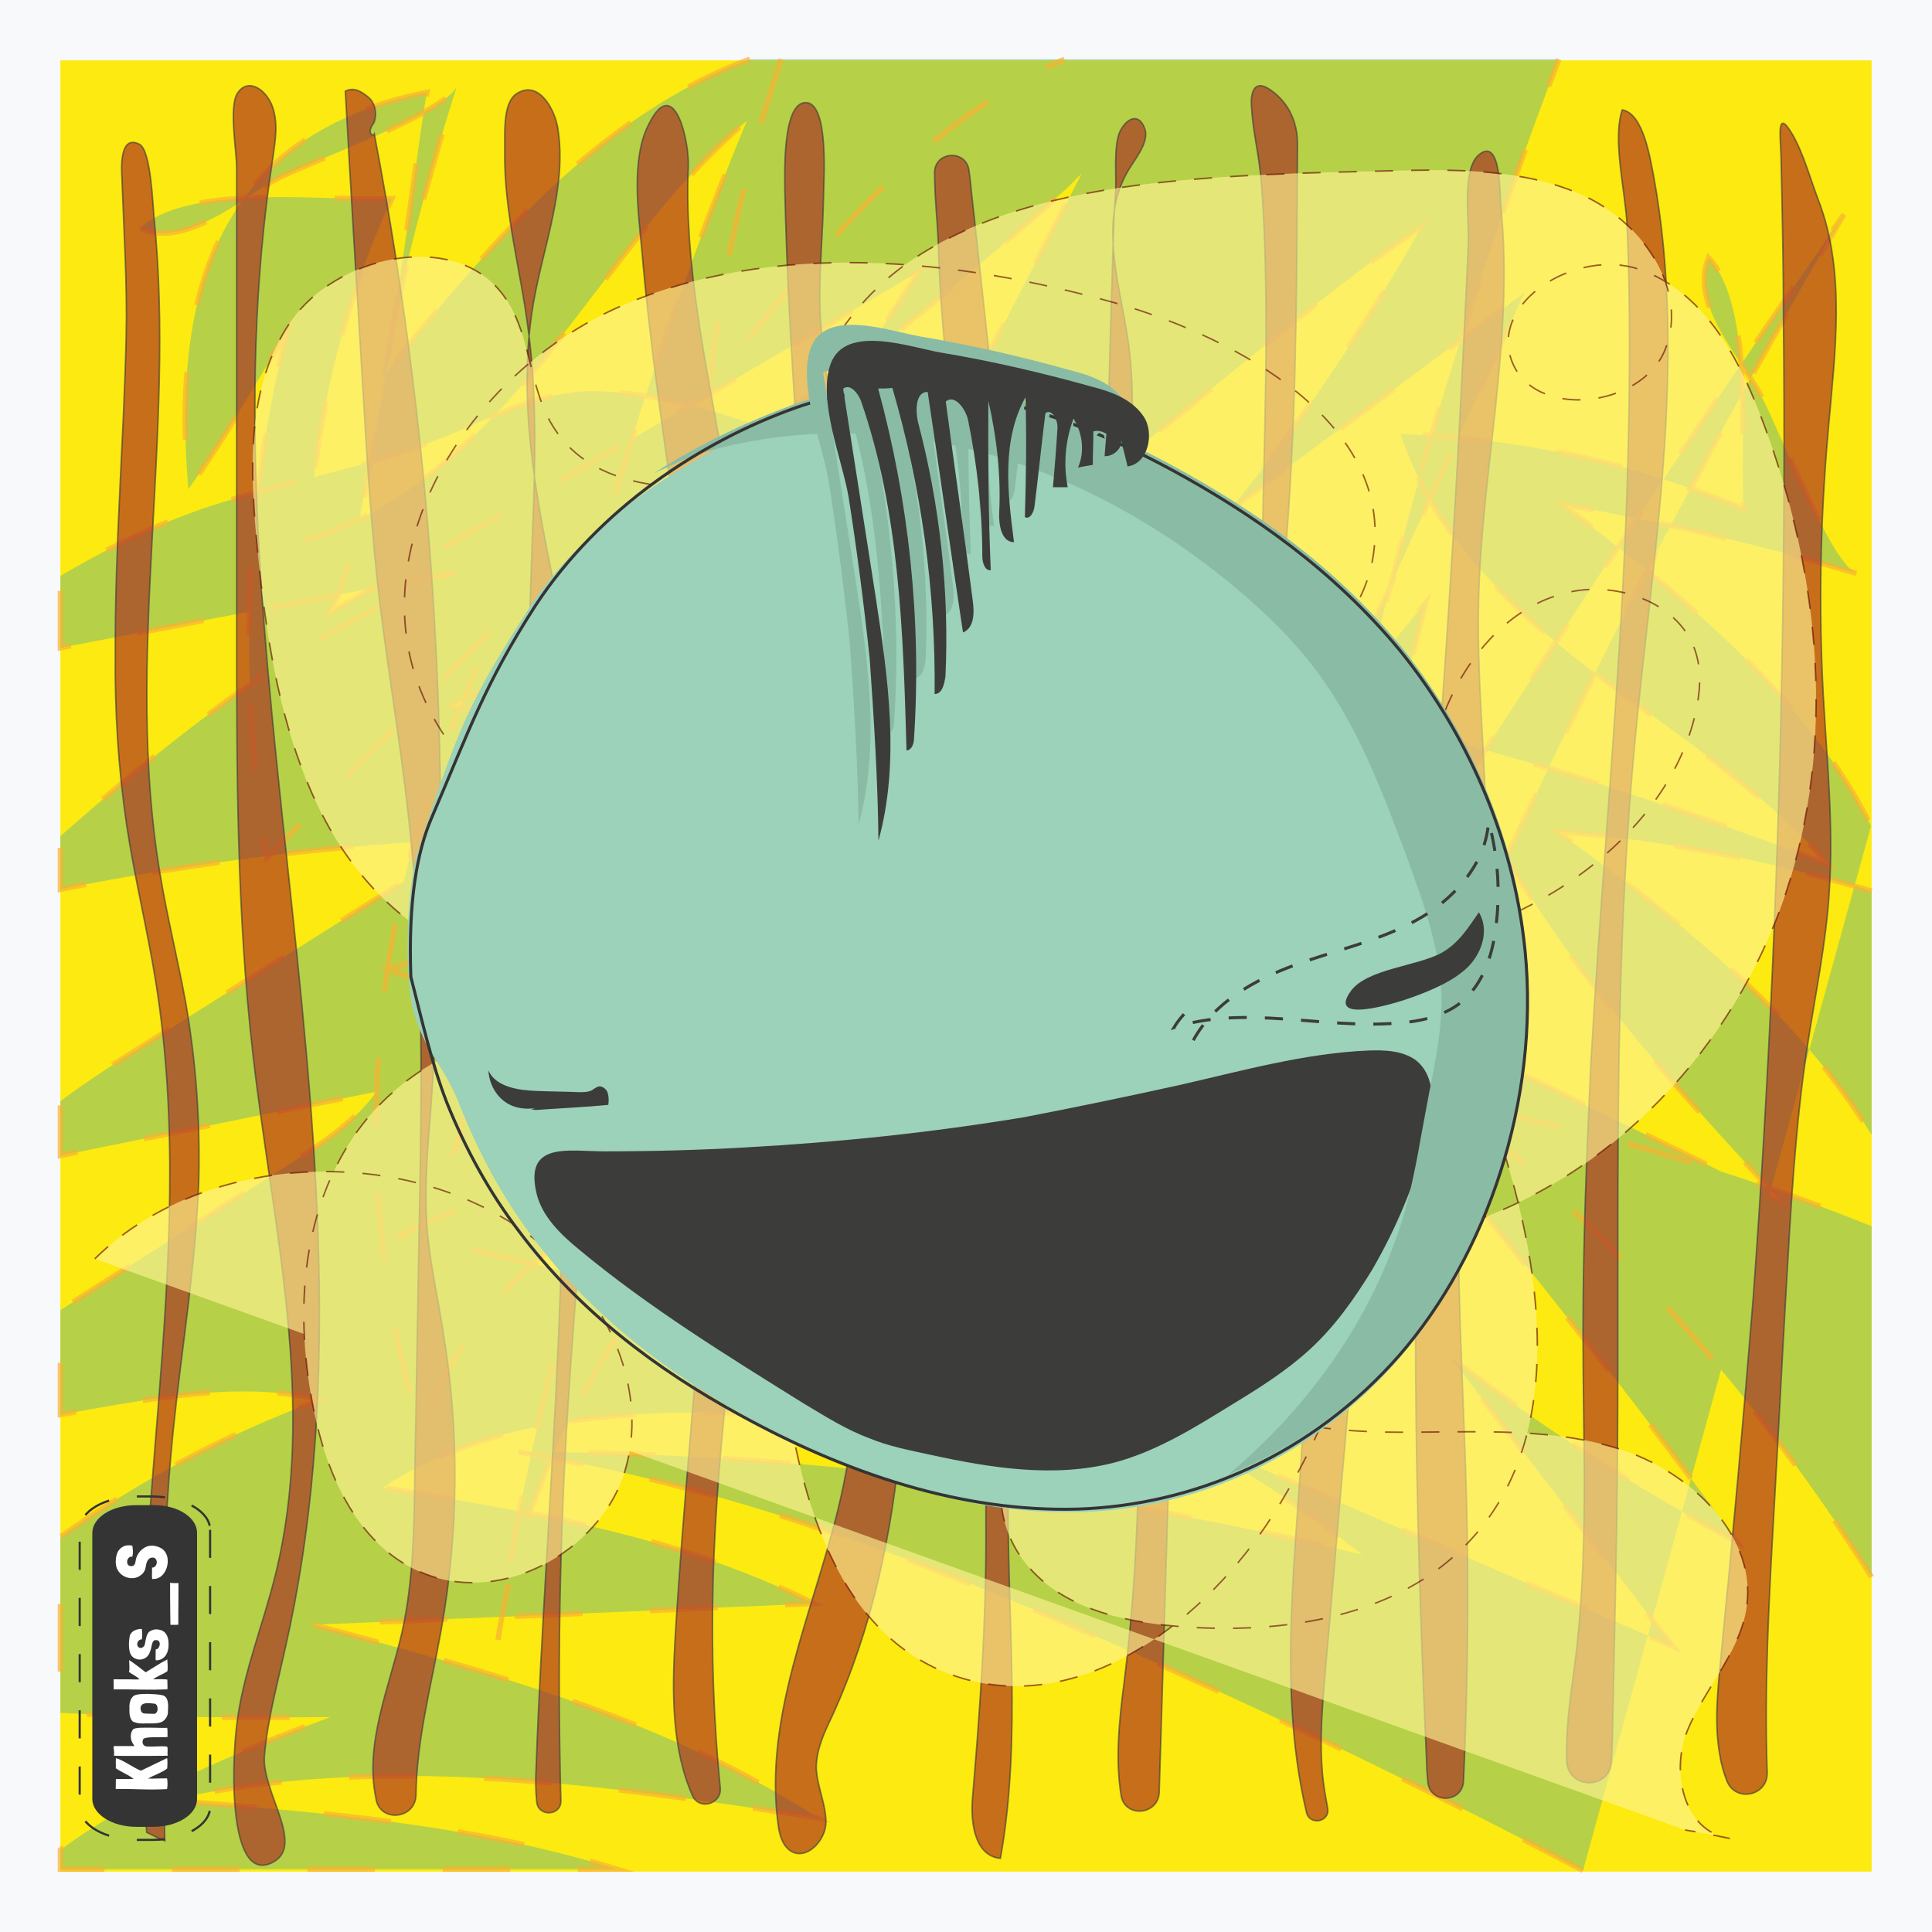 <svg xmlns="http://www.w3.org/2000/svg" version="1.1" xmlns:xlink="http://www.w3.org/1999/xlink"
    xmlns:svgjs="http://svgjs.dev/svgjs" width="640" height="640">
    <g id="feeler">
        <style type="text/css" id="style2-feeler">
            .st0-feeler {
                fill: #F8F9FA;
            }

            .st1-feeler {
                fill: none;
            }

            .st2-feeler {
                fill: #FCEA10;
            }

            .st3-feeler {
                fill: #71B97E;
                fill-opacity: 0.5;
                stroke: #F9B233;
                stroke-width: 1.764;
                stroke-miterlimit: 8;
                stroke-opacity: 0.7;
                stroke-dasharray: 22.405, 22.403;
            }

            .st4-feeler {
                opacity: 0.63;
                fill: #A82622;
                stroke: #3C3C3B;
                stroke-width: 0.5;
                stroke-miterlimit: 8;
                enable-background: new;
            }

            .st5-feeler {
                opacity: 0.63;
                fill: #FFF596;
                stroke: #620B00;
                stroke-width: 0.5;
                stroke-miterlimit: 8;
                stroke-dasharray: 6, 6;
                enable-background: new;
            }

            .st6-feeler {
                fill: #9CD1BA;
            }

            .st7-feeler {
                fill: #3C3C3B;
            }

            .st8-feeler {
                fill: #343434;
                stroke: #343434;
                stroke-width: 0.396;
                stroke-miterlimit: 8;
                stroke-dasharray: 8.467, 8.467;
            }

            .st9-feeler {
                fill: none;
                stroke: #343434;
                stroke-miterlimit: 8;
                stroke-dasharray: 8.467, 8.467;
            }

            .st10-feeler {
                enable-background: new;
            }

            .st11-feeler {
                fill: #FFFFFF;
            }

            .st12-feeler {
                fill: #8ABCA5;
            }

            .st13-feeler {
                fill: none;
                stroke: #343434;
                stroke-miterlimit: 8;
            }

            .st14-feeler {
                fill: none;
                stroke: #3C3C3B;
                stroke-miterlimit: 8;
                stroke-dasharray: 6, 6;
            }
        </style>
        <rect width="640" height="640" id="rect2-feeler" y="0" class="st0-feeler" x="0"></rect>
        <rect width="600" height="600" x="20" y="20" class="st1-feeler" id="rect6-feeler"></rect>
        <rect width="600" height="600" id="rect4-feeler" x="20" y="20" class="st2-feeler"></rect>
        <rect width="600" height="600" x="20" y="20" class="st1-feeler" id="rect9-feeler"></rect>
        <path
            d="m 248.4,19.6 c -49.8,18.4 -87,62 -120.6,104 -0.4,0.6 -0.8,1 -1.2,1.6 1.2,-6.2 2.6,-12.4 3.8,-18.6 v 0 c 5.8,-26.4 12.8,-52.6 21,-78.2 -0.8,2.4 -5,5.4 -11,8.8 -15.4,8.6 -42,18.4 -48.6,22 -3,1.6 -6.6,4 -10.2,6.4 -0.2,0.2 -0.6,0.4 -0.8,0.6 v 0 c -10.8,7 -23.6,14.4 -34.6,9.4 7.6,-6.8 20.8,-9.2 35,-10 0.2,0 0.4,0 0.4,0 17.4,-1 36,0.8 48.2,0.2 -13.4,29 -22,60.4 -25.8,92.4 -0.8,6.8 -1.4,13.6 -1.8,20.4 5.8,-1.8 11.4,-4 16.8,-6.6 16.6,-8.2 31.4,-20.4 44.4,-34 v 0 c 6.4,-6.6 12.4,-13.6 18,-20.8 21.2,-26.4 40.2,-55.4 66,-77.2 -12.4,30 -23.6,60.6 -33.6,91.4 -1.6,4.6 -3,9.4 -4.4,14 -2,6.6 -4,13 -6,19.6 16.8,-6.4 32.8,-14.2 48,-23.4 11.6,-7 22.8,-14.6 33.8,-22.6 v 0 c 23.8,-17.6 46.4,-37.2 68.4,-56.8 1.4,-1.4 5.4,-5.6 4.4,-4 l -10,19.2 c -14.4,27.8 -28.8,55.8 -43,83.8 -4.6,9 -9.4,18.2 -14,27.2 -2.4,4.6 -4.8,9.4 -7.2,14 14,-4.8 27.2,-10.8 39.8,-18 4.2,-2.4 8.4,-4.8 12.6,-7.4 47.2,-29.2 88,-70.6 134.6,-101.8 -18.4,33 -39.6,64.4 -63.4,93.8 25.6,-19 51.4,-37.8 77,-56.8 6.8,-5 13.8,-10.2 20.6,-15.2 -7.4,16.2 -14.8,32.4 -22.2,48.6 -3.2,7 -6.4,13.8 -9.6,20.8 -4,8.6 -8,17.2 -11.8,26 -12.6,27.6 -25.4,55.4 -38,83 8.6,-18 18.6,-35.4 30.2,-51.8 5.8,-8.4 12.2,-16.4 18.8,-24.2 -10.2,39.2 -18.6,78.8 -25,118.8 -0.6,3.2 -1,6.6 -1.6,9.8 -0.2,1.2 -0.4,2.4 -0.6,3.6 v 0 C 438,380 433.8,429 432.4,478 c 7,-37.4 17.8,-73.8 31,-109.4 v 0 c 3.4,-9 6.8,-18 10.4,-26.8 7.8,-19 16,-37.8 24.6,-56.6 2.8,-6 5.6,-12 8.4,-17.8 2,-4 3.8,-8.2 5.8,-12.2 5,-10.6 10.2,-21 15.4,-31.4 5.6,-11.4 11.4,-22.8 17.2,-34 2.6,-5 5.2,-10.2 8,-15.2 2,-4 4.2,-8 6.4,-12 5.6,-10.4 11,-20.6 16.8,-31 v 0 0 c 1,-1.8 2,-3.6 3,-5.4 10.2,-18.6 20.8,-37 31.4,-55.2 -11.6,16.8 -23.2,33.6 -34.6,50.6 -0.2,0.2 -0.2,0.4 -0.4,0.4 v 0 0 c -8.4,12.4 -16.8,24.8 -25.2,37.4 -2.8,4.2 -5.6,8.4 -8.4,12.6 -2.2,3.2 -4.4,6.6 -6.6,9.8 -7,10.4 -13.8,21 -20.6,31.4 -7.8,11.8 -15.6,23.8 -23.2,35.6 l -6.8,10.6 c -12.6,19.4 -25.2,39 -37.8,58.4 -5.8,9 -11.8,18.2 -17.6,27.2 6.4,-40.8 14.2,-81.4 23.8,-121.8 2.4,-10.4 5,-20.8 7.8,-31.4 2.8,-10.6 5.6,-21.4 8.6,-32 1.4,-5.2 3,-10.4 4.4,-15.6 3.2,-11 6.4,-21.8 10,-32.6 9.8,-30.8 20.6,-61.6 32.2,-92 m -257.6,0 c -12,35.6 -20,72.4 -24,109.8 33,-43 69.4,-88.2 117.8,-109.8 M 153.4,231.8 c -1.2,0.6 -2.4,1.2 -3.6,1.8 0.8,0.2 1.8,0.4 2.6,0.4 18.8,3.4 37.4,7.6 55.6,12.8 19.8,5.4 39.2,11.8 58.4,19.2 10.2,3.8 20.8,8.6 29.6,15 6.6,5 12.2,11 15.6,18.6 -13.6,-1 -27.2,-1.4 -40.8,-1.2 v 0 c -31.2,0.4 -62.4,3.6 -92.8,9.8 v 0 c -16.6,3.4 -33.2,7.6 -49.4,12.8 12.6,4.8 25.6,8.8 39,12.2 13,3.4 26.2,6.4 39.4,9.4 20,4.8 39.8,10.2 58.2,18 15,6.4 29,14.6 41.6,25.6 -21.2,3.8 -43.4,4.2 -65.4,4.4 -38,0.6 -75.8,0.8 -108.8,18.6 14.8,2.8 29.4,6 44,9.4 5,1.2 10,2.4 15,3.6 7.6,1.8 15,3.8 22.4,5.8 25.8,7 51.2,14.8 76.4,23.4 9.2,3.2 19.6,7.8 21.6,17.2 -31.6,1.4 -63.2,-1.6 -94.8,-0.4 -9.6,0.4 -19.2,1.2 -28.8,2.6 -3.4,0.6 -7,1.2 -10.4,1.8 -18.2,3.6 -35.8,10 -51.2,20.2 15,2.4 30.2,5 45.2,7.8 1,0.2 2.2,0.4 3.2,0.6 32.6,6.4 64.6,15 94.4,30 -34.4,1.4 -69,3 -103.4,4.4 H 166 c -20.8,0.8 -41.6,1.8 -62.4,2.6 58,15.4 117,31.4 167.4,64 -71.4,-11 -144.8,-21.8 -215.2,-5.8 50,3.8 101,8 148.6,22.8 H 20 v -6.4 c 26.2,-19.2 58.6,-32.4 89.4,-44 C 79.6,569 49.6,569 20,567.4 v -58.2 c 26.4,-19 55.6,-34.4 86.2,-45.6 -28.2,-6.4 -57.2,0 -86.2,5 V 434 c 25.2,-16 50.4,-32.2 75.6,-48.2 10.8,-6.8 21.6,-13.8 29.2,-24.2 -35,7 -69.8,14.2 -104.8,21.2 v -18 c 9,-6.8 18.8,-13 28.4,-19 28.4,-18 56.8,-35.8 85.4,-53.8 v 0 c 7.4,-4.6 14.8,-9.4 22.2,-14 -6.4,0.2 -12.6,0.6 -19,1 -16,1 -32,2.4 -47.8,4.4 -0.4,0 -0.6,0 -1,0.2 -22.8,2.8 -45.6,6.4 -68.2,11 V 277 c 20.2,-17.8 40.8,-35 62.8,-50.2 v 0 c 21.2,-14.8 43.6,-27.6 67.8,-37.2 -9,1.8 -18,3.4 -26.8,5.2 -3.8,0.8 -7.8,1.4 -11.6,2.2 -9.8,1.8 -19.6,3.8 -29.6,5.6 -20.8,4 -41.8,8 -62.6,12 V 190.8 C 33.2,183 47,176 61.4,170.6 c 7.8,-3 16,-5.4 24,-7.6 6.2,-1.8 12.4,-3.4 18.6,-5 6.2,-1.6 12.6,-3.2 18.8,-5 6.6,-2 13,-4 19.6,-6.4 7.2,-2.6 14.2,-6 21.2,-8.8 v 0 c 11.4,-4.8 23,-8.8 35.8,-8.2 4.8,0.2 9.8,0.8 14.8,1.6 4.8,0.8 9.6,1.8 14.4,3 7.8,2 15.6,4.4 23.2,7 5.4,1.8 10.6,3.6 15.6,5.4 2.8,1 5.4,2 8,2.8 10,3.4 20.2,7.2 30,11.2 3.6,1.4 7.4,3 11,4.6 5,2.2 12.8,7.2 20.4,11.2 6.2,3.2 12.2,6 16.4,5.8 -9.8,0.2 -19.4,0.8 -29,1.6 -11,1 -21.8,2.2 -32.6,4 -19.4,3 -38.6,7.2 -57.4,12.6 -27.8,8.2 -55,18.6 -80.8,31.4 z M 620,522.4 C 582.6,463.2 535.8,410 481.6,365.8 c 30,5.6 59.8,13 88.8,22.4 5.2,1.6 10.4,3.4 15.4,5.2 11.4,4 22.8,8.2 34.2,12.8 m -95.6,213.4 c -46.2,-24.2 -93,-47 -140.6,-68.4 -64.6,-29 -131.2,-55.4 -200.8,-68.2 -2.2,-0.4 -4.6,-0.8 -6.8,-1.2 -1.4,-0.2 -3,-0.6 -4.4,-0.8 1.6,0 3,0 4.6,0 2.4,0 5,0 7.4,0 49.6,0.8 99,4.6 148.2,11.4 40,5.6 79.8,13 119.2,22.6 -8,-6.4 -16.2,-12.6 -24.6,-18.2 -16.6,-11.2 -34.2,-21 -52.4,-29.2 28,12 55.8,24.2 83.8,36.2 32,13.8 64.2,27.8 96.2,41.6 l -15.6,-20.2 c -19.4,-25.2 -38.8,-50.6 -58.4,-75.8 30,23 61.8,43.6 95.2,61.4 -34.4,-49.2 -111,-142.6 -111,-142.6 v 0 c -7,-11.8 -13.2,-24 -18.4,-37 v 0 c -0.6,-1.6 -1.2,-3.2 -1.8,-4.8 0.8,0.4 1.6,0.8 2.4,1.2 9.4,4.6 18.8,9.2 28.2,13.8 31.8,15.6 63.6,31.2 95.6,46.8 6.6,3.2 13,6.4 19.4,9.6 -1.4,-1.4 -2.6,-2.8 -4,-4.4 -31.4,-34 -63,-69 -86.4,-108.6 -5,-8.4 -9.4,-16.8 -13.6,-25.6 -2.2,-4.6 -4.2,-9.4 -6.2,-14.2 4.4,1.2 8.6,2.4 13,3.6 7,2 14,4 20.8,6 31,9.4 61.8,20 92,31.6 -21.8,-25 -50.4,-42.8 -76.6,-63 -0.6,-0.4 -1.2,-1 -2,-1.4 -3.8,-2.8 -7.4,-5.8 -11,-8.8 -16.4,-13.6 -31.6,-29.2 -42,-47.2 -1.2,-2 -2.2,-4 -3.2,-6 -2.6,-5.2 -4.8,-10.4 -6.6,-16 3.8,0.2 7.4,0.2 11.2,0.6 2.8,0.2 5.6,0.4 8.4,0.6 23.2,2.2 46,6.8 68.2,14 3,1 5.8,2 8.8,3 5.8,2 11.4,4.2 17,6.6 -0.6,-9.6 0,-23.6 -0.4,-37.6 v 0 0 0 c 0,-3.2 -0.2,-6.4 -0.4,-9.4 v 0 0 -1 c -7.4,-11 -15.6,-23.8 -10.8,-35.2 7,7.6 9.6,20.8 10.8,35.2 l 0.4,0.6 c 1,1.6 2.2,3.2 3,4.6 1.2,1.8 2.2,3.4 3,5 5.2,9 23.4,56.6 32,59.2 -20.2,-6 -40.6,-11.2 -61.2,-15.8 -3.6,-0.8 -7.2,-1.6 -10.8,-2.2 -8.4,-1.8 -16.8,-3.4 -25.4,-4.8 6.2,4.8 12.6,9.6 18.8,14.6 3.2,2.6 6.4,5 9.4,7.6 29.6,24.2 57.2,51.2 73.8,84.2 m 0.2,21.6 C 586.2,285 551.2,278.4 516,275.4 555,304 595.6,335.4 620,376 M 107.8,203.8 C 173.6,166.2 239,128.4 304.4,90 c -60.6,92.2 -121.8,186.2 -154,291.6 64,-44.4 128,-88.6 192,-133 -52,103.4 -160.8,180 -177.4,294.6 6.6,-47.6 17.4,-94.4 32.4,-140 -26.8,16 -47.6,41.6 -58.2,70.8 C 112.8,385.8 122.6,287.2 165.8,205.6 140,231.8 114.2,258 88.4,284.2 78.8,226.4 81,166.8 95,110 84.4,127.6 74.2,145.6 62.4,162 56.8,96 72.6,44.4 141.4,30.6 c -4,21.2 -20.6,165.8 -33.6,173.2 z"
            id="path6-feeler" class="st3-feeler"></path>
        <rect width="600" height="600" x="20" y="20" class="st1-feeler" id="rect12-feeler"></rect>
        <g id="g32-feeler">
            <path
                d="m 42,273.6 c 2.6,17.2 6.8,34.2 9.6,51.6 15,93 -11.8,188 -3,281.8 2,1 4,2 6,2.8 -1,-45.4 -1.8,-91 2.8,-136.2 2.8,-27.2 7.4,-54.2 8.4,-81.4 0.6,-20 -0.8,-39.8 -4.2,-59.6 C 59,318.2 55.4,304 53,289.4 41,217.8 58.4,144 51,71.8 c -0.4,-4 -1,-22 -4.8,-24 -6.6,-3.4 -6,8 -5.8,11 0.6,17.6 1.8,35 1.4,52.8 -0.8,35 -3.8,70 -3.6,105.2 -0.2,18.8 1,37.8 3.8,56.8 z"
                id="path8-feeler" class="st4-feeler"></path>
            <path
                d="m 570,549.6 c -1,10.8 -2.2,21.6 -0.2,32.2 0.4,2.6 1.2,5.4 2.2,8 2.8,7.4 13.6,5.2 13.4,-2.6 -1,-28.6 0.6,-57.2 2.2,-85.8 1.4,-24.2 2.6,-48.4 4,-72.8 1.6,-27.6 3,-55.2 7.2,-82.6 2.6,-17 6.2,-34 7.2,-51.2 1.4,-21.4 -0.8,-42.8 -2,-64.2 -1.6,-29.2 -1,-58.6 1.6,-87.8 2.2,-25.6 6,-52.4 -3.2,-76.4 -2.6,-6.8 -5,-15.6 -8.6,-21.8 -5.4,-9.2 -4,0.6 -3.8,7.4 0.4,18 0.8,36 0.8,54 0.4,36 0.2,72 -0.4,108 -1.2,72 -4.4,144 -9.6,215.6 -3.2,40 -6.8,80 -10.8,120 z"
                id="path10-feeler" class="st4-feeler"></path>
            <path
                d="m 78.4,207.6 c 0,47.4 0,94.8 5.4,141.8 6.6,57.6 21.4,116.2 7.4,172.4 -4,16.2 -10.4,31.8 -12.6,48.2 -2.2,16.4 -2.6,54.8 12,46.8 10.4,-5.8 -4,-23.4 -3,-35.2 1,-11.8 4.2,-23.4 6.8,-35.2 C 131.2,385.2 65,215.6 90.4,52.2 91.2,46.6 92.2,40.6 90.2,35.2 88,29.4 82,25.6 78.6,31 c -2.8,4.6 -0.2,19.2 -0.2,24.4 0,16.8 0,33.8 0,50.6 0,34.2 0,67.8 0,101.6 z"
                id="path12-feeler" class="st4-feeler"></path>
            <path
                d="m 524.4,441.2 c 0,36.8 2,74 -2.8,110.6 -1.4,10.2 -3,21.2 -2.6,31.6 0.4,9.4 14.2,9.6 14.8,0.2 0.2,-3.8 0.4,-7.6 0.4,-11.4 0.6,-29.8 1.4,-59.8 1.6,-89.6 0.6,-78.4 -1.6,-156.8 5.6,-234.8 5.8,-63.2 17.8,-127 6.4,-189.4 -1.2,-6 -3.4,-20.8 -10.4,-22 -3.4,10 1.2,27.6 1.6,38.6 0.6,13 0.8,26 0.8,39 0,26.6 -0.8,53.2 -2.2,79.8 -2.8,52.8 -7.6,105.4 -10.6,158.2 -1.4,30 -2.6,59.6 -2.6,89.2 z"
                id="path14-feeler" class="st4-feeler"></path>
            <path
                d="m 124,44.4 c 20.4,106.6 26.6,216 18.6,324.4 -1,12.2 -2,24.6 -1.2,36.8 0.8,12 3.6,23.6 5.4,35.6 5.4,32.6 5.2,66 -0.6,98.4 -3.2,18.2 -8.2,36.6 -8.4,55 -0.2,8 -11.6,9.2 -13.2,1.6 V 596 c -4,-18.4 4.4,-37 8.6,-55.4 3.8,-17.2 4,-35 4.2,-52.6 0.6,-29.6 1,-59.2 1.6,-88.8 0.8,-43.2 1.2,-86.6 -3.8,-129.6 -2.6,-23.8 -6.6,-46.8 -9.4,-70 -2.8,-23.6 -4.2,-47.4 -5.6,-71 -2,-32.8 -4,-65.6 -5.8,-98.4 2.8,-1.4 5.2,0 7.6,2 2.4,2 3,5.8 1.8,8.6 -0.8,1 -1.2,2 -1.2,2.8 0.2,1 1,1.6 1.4,0.8 z"
                id="path16-feeler" class="st4-feeler"></path>
            <path
                d="m 478.2,227 c -2.4,33.4 -4.8,66.8 -6.6,100.2 -4.4,85.4 -3,171 1,256.6 0,2.2 0.2,4.4 0.4,6.6 0.8,7.2 11.4,7 11.8,-0.4 1.4,-31 1.8,-62 1,-93.2 -1.2,-46.4 -5,-93 -0.6,-139.2 2,-21.4 5.8,-42.4 6.8,-63.8 1.6,-31.6 -3,-63.2 -2.2,-94.8 1,-43.6 11.8,-86.8 7.4,-130.4 -0.4,-4.8 0,-23.2 -7.2,-17.4 -6,4.8 -3.2,22.8 -3.6,29.6 -1,23 -2.2,45.8 -3.4,68.8 -1.4,25.6 -3,51.4 -4.8,77.4 z"
                id="path18-feeler" class="st4-feeler"></path>
            <path
                d="m 175,109.4 c 5,37.2 -0.4,75 0.6,112.6 0.8,28 5,55.6 7.6,83.4 8.6,93 -2.2,186.8 -5.6,280.2 -0.2,3.6 -0.2,7.6 0.2,11.2 0.4,5.2 8.2,4.8 8,-0.4 -1.2,-42.8 -0.4,-85.6 2.2,-128.2 4.8,-78.6 15.8,-158.2 3,-236 -7.2,-44 -22,-88.4 -14.2,-132.4 3.4,-19 11,-38 8,-57.2 -0.8,-5.6 -6,-16.4 -13.6,-11.6 -5,3.2 -3.8,14.4 -4,19.6 -0.2,20 5.4,39.4 7.8,58.8 z"
                id="path20-feeler" class="st4-feeler"></path>
            <path
                d="m 418.2,220.6 c 1.8,82 17.2,163.8 13.8,245.8 -2,44.8 -9.4,90.8 0.8,134 1,4.4 7.8,3.2 7,-1.4 -0.2,-1.2 -0.4,-2.4 -0.6,-3.4 -2.6,-13.6 -1.4,-27.8 -0.2,-41.6 2.2,-24.6 4.2,-49.4 6.4,-74 2.8,-31.4 5.4,-63.2 0.4,-94.4 -2.6,-15.8 -7,-31 -10.8,-46.6 -9,-38.4 -13,-77.8 -11.6,-117.2 0.6,-17.4 2.2,-34.6 3.4,-51.8 2.8,-40.8 2.8,-81.8 3,-122.6 0,-6.4 -2.6,-12.6 -7.6,-16.6 -7,-5.8 -8,0.2 -7.6,4.8 0.4,7.8 2.6,16.4 3.2,24.4 1.4,17.8 1.6,35.6 1.6,53.4 -0.2,35.8 -2,71.6 -1.2,107.2 z"
                id="path22-feeler" class="st4-feeler"></path>
            <path
                d="m 212.6,82.6 c 5.6,66 19.8,131.2 23.8,197.4 5.2,87.8 -7.6,175.6 -12.8,263.6 -1,17.2 -1,36 5.8,51.2 2.2,5 9.6,2.8 9.2,-2.4 -2.2,-22.4 -3,-45 -2.4,-67.6 1.2,-50.4 9.4,-100.2 13.4,-150.4 5.8,-74.2 2.4,-149 -10.2,-222.4 -5.6,-32.2 -12.8,-64.4 -11.4,-96.8 0.4,-8.2 -4.6,-31 -13,-14.2 -6,11.4 -3.6,29 -2.4,41.6 z"
                id="path24-feeler" class="st4-feeler"></path>
            <path
                d="m 368.6,85.2 c -1.8,59.4 -3.6,118.8 -1.6,178.2 3.4,98 17.6,196.4 5.4,293.8 -1.6,12.2 -3,25.6 -1,37.6 1.2,7.4 12.2,6.6 12.6,-1 1.4,-46.4 2.8,-92.8 4.2,-139 1,-31.4 2,-63 -2.6,-94.2 -2.6,-18 -7.2,-36 -7.4,-54.2 -0.2,-15.8 2.6,-31.4 2.6,-47 -0.2,-20.6 -5.6,-41 -7,-61.6 -2,-28.6 4,-57.4 -0.2,-85.6 -2.8,-18.4 -9.4,-38.4 -0.4,-54.8 2,-3.8 7.8,-10.2 6,-14.8 -1.8,-5 -5.4,-3.8 -7.8,0.2 -2.6,4.2 -1.6,15 -1.8,20 -0.6,7.4 -0.8,15 -1,22.4 z"
                id="path26-feeler" class="st4-feeler"></path>
            <path
                d="m 260,63.4 c 2.4,103.4 17,206 23.6,309.2 2.8,42.4 4,85.4 -5.8,126.6 -8.4,35 -25,69.6 -20,105.4 0.4,3.2 1.4,6.8 4.2,8.6 5.2,3.2 11.6,-3.6 11.6,-9.6 0,-6 -3,-12 -3.2,-18 0,-6 2.6,-11.6 5.2,-17 26.6,-58 26,-124.4 24.6,-188.4 -1.6,-72.6 -3.6,-145.6 -18.4,-216.6 -4.4,-20.8 -9.8,-41.6 -10.2,-63 -0.2,-11.8 1,-23.6 1.2,-35.4 0,-5 2,-31.4 -6,-31.2 -7.8,0.2 -6.8,24.4 -6.8,29.4 z"
                id="path28-feeler" class="st4-feeler"></path>
            <path
                d="m 324,215.4 c 2.2,30.4 2.4,60.8 2.4,91.2 l 0.2,203.6 c 0,28.4 -2,56.8 -4.4,85 -0.8,8.8 0.8,19.6 9.2,20.4 7.2,-40.2 2,-81.4 2.6,-122.4 0.6,-44.8 8.4,-89.4 6.2,-134.2 -1,-20.4 -4.2,-40.6 -4.4,-60.8 -0.2,-19.4 2.2,-39 2.4,-58.4 0.4,-22.8 -2,-45.4 -4.6,-68 -4,-36 -7.8,-72.2 -11.8,-108.2 -0.2,-1.8 -0.4,-4.4 -0.8,-7 -0.8,-7.2 -11.4,-6.6 -11.4,0.6 0,8.2 1,16.8 1.2,23 0.4,15 1.6,30 3.2,45 3.4,30.4 7.8,60.2 10,90.2 z"
                id="path30-feeler" class="st4-feeler"></path>
        </g>
        <rect width="600" height="600" x="20" y="20" class="st1-feeler" id="rect27-feeler"></rect>
        <path
            d="m 31.4,417 c 39.8,-39 115,-38.4 154.2,1 18.8,18.8 29.2,46.6 20.8,71.2 -8.6,24.6 -39.4,42 -65,32.4 -22.6,-8.4 -33.2,-32.8 -37.6,-55.2 -6,-30.2 -4.4,-63.2 13,-89.4 17.4,-26.2 53.4,-42.8 84.4,-32.6 42.6,14 53.4,64.8 58,106.8 4.6,42 17.2,92.8 60.4,105 C 360,567.6 400,535.8 421.6,502 485,402.8 462.6,263 371,185.4 344,162.6 298.6,146.6 275,172 c -19.2,20.8 -6,56 19.4,69.6 25.4,13.6 57.2,10.6 85.4,3.2 34.6,-9 71.8,-29.6 75.4,-63 4.6,-41.2 -43.4,-69.4 -85.6,-81.4 -53.6,-15 -113.6,-21 -164.4,1.2 -50.6,22.4 -86.2,80.6 -65,129.2 17.6,40.6 65.8,61.4 111.2,72.6 49.8,12.4 101.4,18.2 152.8,17.2 32.4,-0.6 65.6,-4.2 95,-17 29.4,-13 54.8,-36.6 62.2,-66.2 1.8,-7.6 2.6,-15.6 -0.2,-22.8 -5.8,-15.4 -26.6,-22.6 -43.2,-18 -16.8,4.4 -29.2,18 -36.6,32.8 -22.2,45.6 -1.2,98.2 14.8,146 16,47.8 23.8,107.6 -15.8,141.2 -22.8,19.4 -56,24.4 -86.8,22.4 -19.2,-1.2 -39.8,-5.4 -52.2,-19.2 -24.6,-27.2 0.2,-71 34.4,-86.8 34,-15.8 74.2,-15.4 110,-27.6 52.8,-18 91.8,-63.4 107.2,-114 15.4,-50.6 9,-105.4 -10.2,-154.8 -7.6,-19.6 -19,-40.2 -39.8,-47.4 -20.8,-7 -49.6,10.8 -42.2,30.4 7.4,19.6 43,15.6 50.8,-3.8 7.8,-19.4 -7,-41.6 -26.6,-50.8 -19.8,-9.2 -42.8,-9 -65,-8.4 -26.4,0.6 -52.6,1.2 -78.8,4.2 -28.4,3.4 -57.4,10.2 -80.4,26.2 -23,16.2 -38.6,43.6 -33.2,70 -29.8,6.2 -67.8,9.6 -83.8,-14.8 -9.2,-13.8 -7.4,-32.6 -18,-45.6 -16.6,-20.4 -54.6,-11.6 -69.4,9.8 -15,21.6 -13.6,49.2 -11.2,74.8 4.6,48.2 14.8,102.8 58.2,129.2 31,18.8 70.4,17.8 107.4,19.8 36.8,1.8 78,9.6 98.6,38.4 18,24.8 15.8,60 37.4,82.4 17.4,18.2 45.6,22.8 71.6,23.4 26,0.4 52.8,-2.2 77.4,5.4 24.8,7.6 47,29.8 42.6,53.8 -2.6,14.4 -13.8,26 -19.4,39.6 -5.6,13.6 -1.4,33.6 14,35.8 -5,-1 -9.8,-2 -14.8,-2.8"
            id="path34-feeler" class="st5-feeler"></path>
        <rect width="600" height="600" x="20" y="20" class="st1-feeler" id="rect30-feeler"></rect>
        <path
            d="m 175.6,408.7 c 19.9,27 45.5,46.1 72,60.8 35,19.6 72.9,32.5 110.9,31.4 38.1,-1.3 76.4,-17.8 105.1,-51 28.5,-33.2 45.9,-84.2 41,-133.9 -3.7,-38.3 -19.7,-73.1 -41,-99.7 -21.6,-26.4 -47.7,-45 -74.9,-59.9 -38.6,-21 -82.1,-34.8 -122.3,-20.4 -31.2,11.1 -70.4,33.4 -91.3,65.7 -16.6,26.1 -22.9,36.5 -35.8,78 -4.6,11.1 -5.6,42.1 -2.5,54.6 3.6,14 10.5,18.7 15.5,31.9 6.2,15.6 14.1,30.2 23.3,42.5 z"
            id="path36-feeler" class="st6-feeler"></path>
        <rect width="600" height="600" x="20" y="20" class="st1-feeler" id="rect33-feeler"></rect>
        <rect width="600" height="600" x="20" y="20" class="st1-feeler" id="rect35-feeler"></rect>
        <path
            d="m 390.4,359.5 c 20.8,-4.7 41.6,-10.6 62.9,-11.5 5.3,-0.2 11.3,0 15.7,3.2 6.8,5.3 6,15.9 4,24.4 -4,15.9 -10.4,31.2 -18.5,45.1 -5.9,9.6 -12.3,18.7 -20.6,26.3 -7.6,7 -16.6,12.7 -25.5,18.1 -12.3,7.6 -24.9,15.5 -38.9,19.3 -20,5.3 -41.2,1.9 -61.4,-2.5 -6.8,-1.5 -13.8,-2.8 -20.2,-5.5 -7.6,-2.8 -14.5,-7.2 -21.7,-11.5 -25.5,-15.9 -51.2,-31.7 -74.4,-51 -6,-4.9 -12.1,-10.8 -14,-18.3 -4.3,-17.6 10.4,-14.2 22.5,-14.2 15.5,0 31,-0.4 46.5,-1.3 31,-1.7 61.6,-4.9 92.4,-10 16.6,-3.2 34,-6.8 51.2,-10.6 z"
            id="path46-feeler" class="st7-feeler"></path>
        <rect width="600" height="600" x="20" y="20" class="st1-feeler" id="rect38-feeler"></rect>
        <path
            d="m 177.5,367.7 c 8.1,-0.6 15.9,-0.9 24,-1.7 0.2,-1.5 0.2,-2.6 -0.2,-4 -0.4,-1.3 -1.9,-2.3 -3,-2.1 -0.8,0.2 -1.5,0.8 -2.3,1.3 -1.3,0.6 -2.6,0.6 -4.2,0.6 -4.5,-0.2 -9.1,-0.2 -13.8,-0.4 -6.2,-0.2 -13.8,-1.3 -16.2,-6.8 0.2,4.2 2.3,8.1 5.5,10.4 3.2,2.3 7.7,2.8 11.5,1.7 -0.9,0.2 -1.9,0.4 -2.8,0.8"
            id="path48-feeler" class="st7-feeler"></path>
        <rect width="600" height="600" x="20" y="20" class="st1-feeler" id="rect41-feeler"></rect>
        <rect width="600" height="600" x="20" y="20" class="st1-feeler" id="rect43-feeler"></rect>
        <rect width="600" height="600" x="20" y="20" class="st1-feeler" id="rect45-feeler"></rect>
        <rect width="600" height="600" x="20" y="20" class="st1-feeler" id="rect47-feeler"></rect>
        <rect width="600" height="600" x="11.9" y="27.4" class="st1-feeler" id="rect49-feeler"></rect>
        <rect width="600" height="600" x="11.9" y="27.3" class="st1-feeler" id="rect52-feeler"></rect>
        <path
            d="m 464,447.8 c -16.5,18.8 -36.1,32.3 -57,40.6 29.2,-24.6 51.4,-57.1 60.2,-94.2 1.2,-5.3 2.3,-10.6 3.2,-15.9 1.4,-7.5 2.7,-14.8 4.2,-22.3 1.4,-7.5 2.7,-14.9 2.9,-22.5 0.4,-17.5 -5.9,-34.3 -11.9,-50.7 -7.6,-20.3 -15.3,-40.8 -28,-58.5 -8.1,-11.3 -18.1,-21.1 -28.8,-30 -29.7,-24.7 -65.3,-42.8 -103.5,-48.7 -25,-3.9 -51,-2.4 -75.3,5.2 -2.4,0.8 -7.6,3.4 -13.3,5.9 15.8,-10.1 32.5,-17.8 47.4,-23.1 40.8,-14.4 84.8,-0.6 123.9,20.4 27.6,14.9 54,33.4 75.9,59.9 21.5,26.6 37.8,61.4 41.6,99.7 5,50 -12.6,101 -41.5,134.2 z"
            class="st12-feeler" id="path71-feeler"></path>
        <path
            d="m 171.8,407.7 c 20.2,27 46.1,46.1 72.9,60.8 35.5,19.6 73.8,32.5 112.4,31.4 38.5,-1.3 77.4,-17.8 106.5,-51 28.9,-33.2 46.5,-84.2 41.6,-133.9 -3.8,-38.3 -20,-73.1 -41.6,-99.7 -21.9,-26.4 -48.4,-45 -75.9,-59.9 -39.1,-21 -83.1,-34.8 -123.9,-20.4 -31.5,11.1 -65.3,33.4 -86.5,65.7 -16.8,26.1 -21.7,40.8 -34.4,70.4 -4.7,11.1 -7.7,27 -6.8,52.5 3.6,14 6.8,28.5 11.9,41.6 6.3,15.7 14.4,30.2 23.8,42.5 z"
            id="path38-feeler" class="st13-feeler"></path>
        <path
            d="m 468,330.3 c 6.8,-2.5 13.8,-5.5 18.5,-10.2 4.7,-4.9 6.8,-12.3 3.4,-17.9 -3.4,4.9 -6.6,10.2 -12.3,13.4 -8.1,4.5 -24.9,5.3 -30.2,12.8 -7.9,11.1 15.1,3.9 20.6,1.9 z"
            id="path50-feeler" class="st7-feeler"></path>
        <path
            d="m 395.3,344.6 c 6.8,-12.5 20.2,-20 33.6,-24.9 13.4,-4.9 27.6,-7.9 40,-14.7 12.5,-6.8 23.4,-18.7 24.2,-32.9 3.2,11.7 4,24 2.3,35.9 -1.1,8.5 -4,17.2 -10.2,23 -6,5.5 -14.4,7.4 -22.3,7.9 -24.7,2.1 -50.4,-6.2 -74,1.5 1.5,-2.6 3.6,-4.9 6,-7"
            id="path56-feeler" class="st14-feeler"></path>
        <path
            d="m 284.4,273.2 c 7.2,-26.1 3.2,-53.8 -0.9,-80.6 -3.6,-23 -7.2,-46.1 -10.8,-69.1 2.1,-1.9 4.9,1.3 5.9,4 12.8,36.8 14,76.7 15.1,115.8 1.9,-0.2 2.5,-2.5 2.5,-4.3 2.5,-38.9 -1.7,-78.2 -11.9,-115.6 1.7,0 3,0 4.7,-0.2 9.6,32.9 14.4,67.2 14,101.4 2.5,0 3.2,-3.2 3.6,-5.9 1.3,-28.5 -1.9,-56.9 -9.1,-84.2 -0.9,-4 -0.8,-10 3.2,-10 4,26.6 7.7,53.3 11.7,79.7 3.8,-1.5 3.8,-6.6 3.2,-10.8 -2.8,-21.9 -6,-43.8 -8.9,-65.7 3,-2.5 6.6,2.5 7.4,6.2 3,14.9 4.7,29.8 4.7,45 0,2.1 0.8,4.9 2.8,4.7 -0.8,-18.7 -0.9,-37.4 -0.8,-56.1 2.8,12.1 4.2,24.7 3.6,37 -0.2,4.2 0.8,9.8 4.9,9.8 -2.1,-16.2 -4.2,-33.6 3.8,-48 0.4,13.2 0.2,26.4 -0.2,39.7 1.7,0.9 3,-1.7 3.2,-3.6 1.3,-10.4 2.3,-20.4 3.6,-30.8 2.1,-1.7 4.2,2.3 4,4.9 -0.4,6.6 -0.9,13 -1.5,19.6 1.7,0 3.2,0 4.9,0 -1.5,-7.6 -0.8,-15.5 1.9,-22.7 3,4.7 3.8,11 1.5,16.2 1.7,-0.4 3.2,-0.6 4.9,-0.9 0,-3.8 0.2,-7.4 0.2,-11.1 1.5,-0.4 3,0 4.3,0.8 -0.2,2.5 -0.4,4.9 -0.6,7.4 2.8,0.2 5.9,-2.5 5.5,-5.3 0.6,2.8 1.5,5.9 2.1,8.7 6.8,-0.8 9.1,-11 5.3,-16.6 -4,-5.9 -11.1,-8.3 -17.8,-10 -16.2,-4.5 -32.5,-8.3 -49.3,-11.1 -10,-1.7 -31.5,-9.6 -36.5,3.6 -4.5,12.1 3.8,31.9 5.9,44.2 2.8,17.8 5.1,35.7 7,53.6 1.4,19.9 2.7,40.1 2.9,60.3 z"
            id="path52-feeler" class="st12-feeler"></path>
        <path
            d="m 291,278.5 c 7.2,-26.1 3.2,-53.8 -0.9,-80.6 -3.6,-23 -7.2,-46.1 -10.8,-69.1 2.1,-1.9 4.9,1.3 5.9,4 12.8,36.8 14,76.7 15.1,115.8 1.9,-0.2 2.5,-2.5 2.5,-4.3 2.5,-38.9 -1.7,-78.2 -11.9,-115.6 1.7,0 3,0 4.7,-0.2 9.6,32.9 14.4,67.2 14,101.4 2.5,0 3.2,-3.2 3.6,-5.9 1.3,-28.5 -1.9,-56.8 -9.1,-84.2 -0.9,-4 -0.8,-10 3.2,-10 4,26.6 7.7,53.3 11.7,79.7 3.8,-1.5 3.8,-6.6 3.2,-10.8 -2.8,-21.9 -6,-43.8 -8.9,-65.7 3,-2.5 6.6,2.5 7.4,6.2 3,14.9 4.7,29.8 4.7,45 0,2.1 0.8,4.9 2.8,4.7 -0.8,-18.7 -0.9,-37.4 -0.8,-56.1 2.8,12.1 4.2,24.7 3.6,37 -0.2,4.2 0.8,9.8 4.9,9.8 -2.1,-16.2 -4.2,-33.6 3.8,-48 0.4,13.2 0.2,26.4 -0.2,39.7 1.7,0.9 3,-1.7 3.2,-3.6 1.3,-10.4 2.3,-20.4 3.6,-30.8 2.1,-1.7 4.2,2.3 4,4.9 -0.4,6.6 -0.9,13 -1.5,19.6 1.7,0 3.2,0 4.9,0 -1.5,-7.6 -0.8,-15.5 1.9,-22.7 3,4.7 3.8,11 1.5,16.2 1.7,-0.4 3.2,-0.6 4.9,-0.9 0,-3.8 0.2,-7.4 0.2,-11.1 1.5,-0.4 3,0 4.3,0.8 -0.2,2.5 -0.4,4.9 -0.6,7.4 2.8,0.2 5.9,-2.5 5.5,-5.3 0.6,2.8 1.5,5.9 2.1,8.7 6.8,-0.8 9.1,-11 5.3,-16.6 -4,-5.9 -11.1,-8.3 -17.8,-10 -16.2,-4.5 -32.5,-8.3 -49.3,-11.1 -10,-1.7 -31.5,-9.6 -36.5,3.6 -4.5,12.1 3.8,31.9 5.9,44.2 2.8,17.8 5.1,35.7 7,53.6 1.4,20.1 2.7,40.1 2.9,60.3 z"
            id="path54-feeler" class="st7-feeler"></path>
    </g>
    <defs id="defs13-feeler_name"></defs>
    <g id="feeler_name" transform="matrix(1.2,0,0,1.2,26.4,495.72)">
        <g id="feeler-name-feeler_name" transform="matrix(0,-1.2,1.2,0,0,94.8)">
            <path
                d="M 71.334,30 H 7.573 C 3.366,30 0,24.1 0,16.8 V 13.2 C 0,5.9 3.366,0 7.573,0 H 71.427 C 75.634,0 79,5.9 79,13.2 v 3.6 c -0.093,7.3 -3.459,13.2 -7.666,13.2 z"
                id="nameBorderBox-feeler_name" fill="none" stroke="#343434" stroke-width="0.5"
                stroke-dasharray="6.465, 6.465"></path>
            <path
                d="M 70.666,27 H 9.426 C 5.835,27 3,22.5 3,16.9 V 13 C 3,7.4 5.93,2.9 9.426,2.9 H 70.571 c 3.591,0 6.426,4.5 6.426,10.1 v 3.9 C 77.092,22.5 74.163,27 70.666,27"
                id="nameBox-feeler_name" fill="#343434" stroke="none"></path>
            <g aria-label="Khoks_S" id="text6-feeler_name"
                style="font-size:17px;font-family:'Londrina Solid';text-anchor:middle;fill:#ffffff">
                <path
                    d="m 15.904,14.067 q 0.306,-0.714 0.714,-1.428 0.408,-0.714 0.816,-1.428 0.425,-0.714 0.782,-1.428 0.374,-0.714 0.578,-1.428 -0.544,-0.085 -1.156,-0.051 -0.612,0.034 -1.156,0 -0.357,0.51 -0.646,1.02 -0.272,0.51 -0.544,1.02 -0.255,0.51 -0.544,1.003 -0.289,0.493 -0.646,0.952 -0.034,0.034 -0.068,0.085 -0.017,0.034 -0.017,0.017 -0.034,-0.969 -0.017,-2.04 0.017,-1.071 -0.017,-2.04 -0.544,0 -1.139,-0.017 -0.578,-0.034 -1.139,-0.017 0.017,2.975 -0.085,5.933 -0.085,2.941 0.051,5.865 0.221,0.051 0.544,0.085 0.34,0.034 0.697,0.034 0.357,0 0.68,-0.034 0.323,-0.017 0.561,-0.085 0,-0.476 -0.017,-1.037 0,-0.561 -0.017,-1.139 -0.017,-0.578 -0.034,-1.139 0,-0.578 0.017,-1.071 0.272,0.476 0.544,1.071 0.272,0.595 0.544,1.207 0.289,0.612 0.595,1.19 0.306,0.561 0.663,0.969 0.544,0.017 1.173,0.051 0.646,0.034 1.19,-0.085 z"
                    id="path15-feeler_name"></path>
                <path
                    d="m 21.582,12.588 q 0,-0.068 0,-0.425 0,-0.357 0,-0.85 0,-0.493 0,-1.054 0,-0.578 0,-1.071 0,-0.51 0,-0.867 0,-0.374 -0.017,-0.459 0,-0.051 -0.136,-0.051 -0.136,-0.017 -0.306,0 -0.17,0.017 -0.34,0.051 -0.17,0.017 -0.238,0.017 -0.204,0.017 -0.34,0.034 -0.136,0 -0.255,0 -0.119,0 -0.255,0 -0.136,-0.017 -0.34,-0.034 -0.017,0.748 -0.034,1.768 0,1.003 0,2.142 0,1.139 0,2.346 0,1.19 0,2.312 0.017,1.122 0.017,2.108 0.017,0.969 0.017,1.666 0.408,-0.034 0.68,-0.017 0.272,0.017 0.493,0.017 0.221,0.017 0.425,0 0.221,-0.017 0.51,-0.102 v -0.068 q 0.068,-0.561 0.068,-1.122 0,-0.561 -0.034,-1.122 -0.017,-0.578 -0.034,-1.139 -0.017,-0.578 0.017,-1.173 0.034,-0.459 0.238,-0.68 0.204,-0.238 0.459,-0.306 0.255,-0.085 0.51,-0.034 0.272,0.034 0.408,0.102 0.017,0.017 0.034,0.017 0.017,0 0.034,0.017 0.136,0.102 0.204,0.289 0.085,0.187 0.119,0.425 0.051,0.238 0.068,0.493 0.017,0.238 0.034,0.442 0.034,0.459 0.034,0.986 0.017,0.527 0,1.054 0,0.527 0,1.02 0,0.493 0.034,0.884 0.595,0 1.054,0 0.476,0.017 1.071,-0.068 -0.034,-0.578 -0.017,-1.343 0.017,-0.765 0.034,-1.581 0.017,-0.833 0.017,-1.632 0.017,-0.816 -0.017,-1.496 -0.017,-0.68 -0.119,-1.156 -0.085,-0.493 -0.255,-0.646 -0.357,-0.306 -0.799,-0.425 -0.442,-0.119 -0.918,-0.102 -0.459,0.017 -0.901,0.17 -0.442,0.153 -0.799,0.408 -0.085,0.068 -0.221,0.136 -0.119,0.068 -0.204,0.119 z"
                    id="path17-feeler_name"></path>
                <path
                    d="m 27.124,12.418 q -0.051,0.187 -0.153,0.51 -0.102,0.306 -0.119,0.493 -0.051,0.323 -0.068,0.629 -0.017,0.289 -0.017,0.595 0.051,0.561 0.017,1.241 -0.017,0.68 0.017,1.36 0.034,0.663 0.204,1.275 0.17,0.612 0.629,1.02 0.595,0.595 1.462,0.748 0.476,0 1.054,0.034 0.578,0.051 1.122,0 0.544,-0.034 1.003,-0.204 0.476,-0.17 0.765,-0.578 0.17,-0.17 0.255,-0.629 0.102,-0.459 0.153,-1.037 0.068,-0.578 0.085,-1.207 0.034,-0.629 0.051,-1.122 -0.017,-0.561 -0.034,-1.088 -0.017,-0.544 -0.085,-0.986 -0.068,-0.459 -0.204,-0.799 -0.136,-0.34 -0.374,-0.493 -0.357,-0.34 -0.85,-0.51 -0.493,-0.187 -1.037,-0.221 -0.357,-0.034 -0.68,0 -0.306,0.017 -0.646,-0.017 -0.408,0 -0.816,0.051 -0.391,0.051 -0.748,0.187 -0.34,0.119 -0.612,0.306 -0.255,0.187 -0.374,0.442 z m 2.125,2.006 q 0.221,-0.272 0.578,-0.374 0.663,-0.153 1.071,0.119 0.408,0.272 0.493,0.867 0.102,0.493 0.051,1.054 -0.034,0.544 -0.102,1.088 -0.102,0.425 -0.391,0.561 -0.221,0.119 -0.561,0.17 -0.34,0.034 -0.663,-0.034 -0.306,-0.085 -0.527,-0.289 -0.221,-0.221 -0.204,-0.612 0.034,-0.595 0.034,-1.122 0,-0.544 0.068,-1.088 0.051,-0.272 0.153,-0.34 z"
                    id="path19-feeler_name"></path>
                <path
                    d="m 36.933,7.828 q -0.221,-0.034 -0.51,-0.034 -0.289,0 -0.612,0.017 -0.306,0 -0.629,0.017 -0.306,0 -0.561,0 0.017,3.094 -0.051,6.137 -0.068,3.043 0.051,6.205 0.255,0.034 0.561,0.034 0.323,0 0.629,-0.017 0.306,-0.017 0.578,-0.017 0.289,-0.017 0.476,0 0.068,-0.374 0.085,-0.816 0.017,-0.459 0.017,-0.901 0,-0.442 -0.017,-0.85 -0.017,-0.408 -0.017,-0.714 0.289,0.374 0.51,0.782 0.238,0.408 0.442,0.833 0.204,0.408 0.408,0.833 0.221,0.425 0.476,0.833 0.255,0.051 0.612,0.068 0.374,0.017 0.765,0 0.391,-0.017 0.748,-0.051 0.374,-0.017 0.612,-0.017 -0.646,-1.309 -1.428,-2.516 -0.765,-1.224 -1.53,-2.465 0.714,-0.952 1.445,-1.887 0.731,-0.952 1.36,-1.921 -0.238,-0.017 -0.612,0.017 -0.374,0.017 -0.765,0.034 -0.374,0 -0.731,0 -0.357,-0.017 -0.578,-0.102 -0.255,0.289 -0.459,0.612 -0.187,0.323 -0.374,0.646 -0.187,0.306 -0.408,0.612 -0.204,0.306 -0.493,0.561 -0.051,-0.391 -0.034,-1.02 0.034,-0.629 0.034,-1.19 z"
                    id="path21-feeler_name"></path>
                <path
                    d="m 48.527,14.288 q 0,-0.918 -0.34,-1.649 -0.34,-0.748 -1.139,-1.088 -0.442,-0.102 -0.969,-0.153 -0.527,-0.068 -1.054,-0.068 -0.527,0 -1.003,0.051 -0.459,0.051 -0.782,0.136 -0.833,0.221 -1.292,0.85 -0.442,0.629 -0.476,1.377 -0.017,0.731 0.408,1.428 0.442,0.68 1.394,1.003 0.476,0.204 0.969,0.289 0.493,0.085 0.884,0.204 0.391,0.102 0.629,0.306 0.238,0.204 0.187,0.612 0.017,0.493 -0.306,0.68 -0.323,0.187 -0.714,0.153 -0.391,-0.051 -0.748,-0.289 -0.34,-0.255 -0.357,-0.646 -0.527,0 -1.241,-0.017 -0.714,-0.034 -1.275,0.034 v 0.034 0.051 q 0,0.68 0.272,1.224 0.289,0.544 0.782,0.918 0.51,0.374 1.207,0.561 0.697,0.187 1.564,0.153 0.986,0.017 1.819,-0.34 0.833,-0.357 1.224,-1.19 0.323,-0.935 0.238,-1.564 -0.085,-0.646 -0.459,-1.258 -0.391,-0.51 -1.224,-0.731 -0.833,-0.238 -1.785,-0.374 -0.391,-0.136 -0.595,-0.408 -0.204,-0.272 -0.204,-0.544 0,-0.272 0.187,-0.493 0.204,-0.238 0.595,-0.306 0.221,-0.017 0.442,0.068 0.238,0.068 0.408,0.221 0.187,0.153 0.272,0.357 0.102,0.204 0.051,0.408 0.578,0.119 1.224,0.102 0.663,-0.017 1.207,-0.102 z"
                    id="path23-feeler_name"></path>
                <path
                    d="m 49.462,20.884 q 0,0.204 0,0.493 0,0.289 0,0.561 0.017,0.272 0.017,0.476 0.017,0.221 0.017,0.272 0.017,0 0.68,0 0.663,0 1.666,0 1.003,0.017 2.176,0.017 1.19,0.017 2.244,0.017 1.071,0 1.836,0 0.782,0 0.986,0 0,-0.357 -0.017,-0.578 0,-0.204 0,-0.391 0,-0.187 0.017,-0.408 0.017,-0.204 0.068,-0.544 h -0.017 q -0.068,0 -0.51,0 -0.442,0 -1.122,0 -0.663,0 -1.496,0 -0.833,0.017 -1.717,0.017 -0.867,0.017 -1.7,0.017 -0.833,0.017 -1.513,0.017 -0.663,0.017 -1.105,0.017 -0.442,0.017 -0.51,0.017 z"
                    id="path25-feeler_name"></path>
                <path
                    d="m 67.686,12.112 q 0.238,-1.275 -0.204,-2.108 -0.442,-0.833 -1.258,-1.258 -0.408,-0.187 -0.901,-0.306 -0.476,-0.119 -0.986,-0.136 -0.493,-0.034 -0.986,0.034 -0.493,0.051 -0.901,0.221 -0.816,0.34 -1.394,1.037 -0.561,0.697 -0.765,1.547 -0.204,0.85 0.017,1.751 0.238,0.901 1.02,1.649 0.238,0.204 0.527,0.357 0.289,0.153 0.629,0.221 0.357,0.068 0.765,0.153 0.408,0.068 0.748,0.221 0.357,0.153 0.612,0.408 0.255,0.238 0.306,0.646 0.102,0.595 -0.238,0.884 -0.323,0.289 -0.782,0.306 -0.442,0 -0.85,-0.272 -0.391,-0.272 -0.425,-0.816 -0.578,0.017 -1.292,-0.017 -0.714,-0.051 -1.309,0.034 v 0.051 0.051 q -0.051,0.816 0.289,1.462 0.34,0.629 0.918,1.071 0.578,0.442 1.309,0.697 0.748,0.238 1.496,0.255 0.527,0.017 1.02,-0.085 0.51,-0.119 0.935,-0.357 0.442,-0.238 0.782,-0.612 0.34,-0.374 0.544,-0.901 0.204,-0.442 0.289,-0.918 0.102,-0.493 0.068,-0.969 -0.017,-0.476 -0.17,-0.918 -0.153,-0.459 -0.459,-0.85 -0.493,-0.731 -1.275,-1.207 -0.765,-0.476 -1.666,-0.578 -0.357,-0.051 -0.663,-0.187 -0.306,-0.136 -0.442,-0.544 -0.017,-0.119 -0.034,-0.221 0,-0.119 0.034,-0.238 0.068,-0.476 0.442,-0.646 0.391,-0.17 0.799,-0.085 0.408,0.085 0.697,0.391 0.289,0.306 0.187,0.765 0.595,0.17 1.275,0.153 0.68,-0.034 1.275,-0.136 z"
                    id="path27-feeler_name"></path>
            </g>
        </g>
    </g>
</svg>
